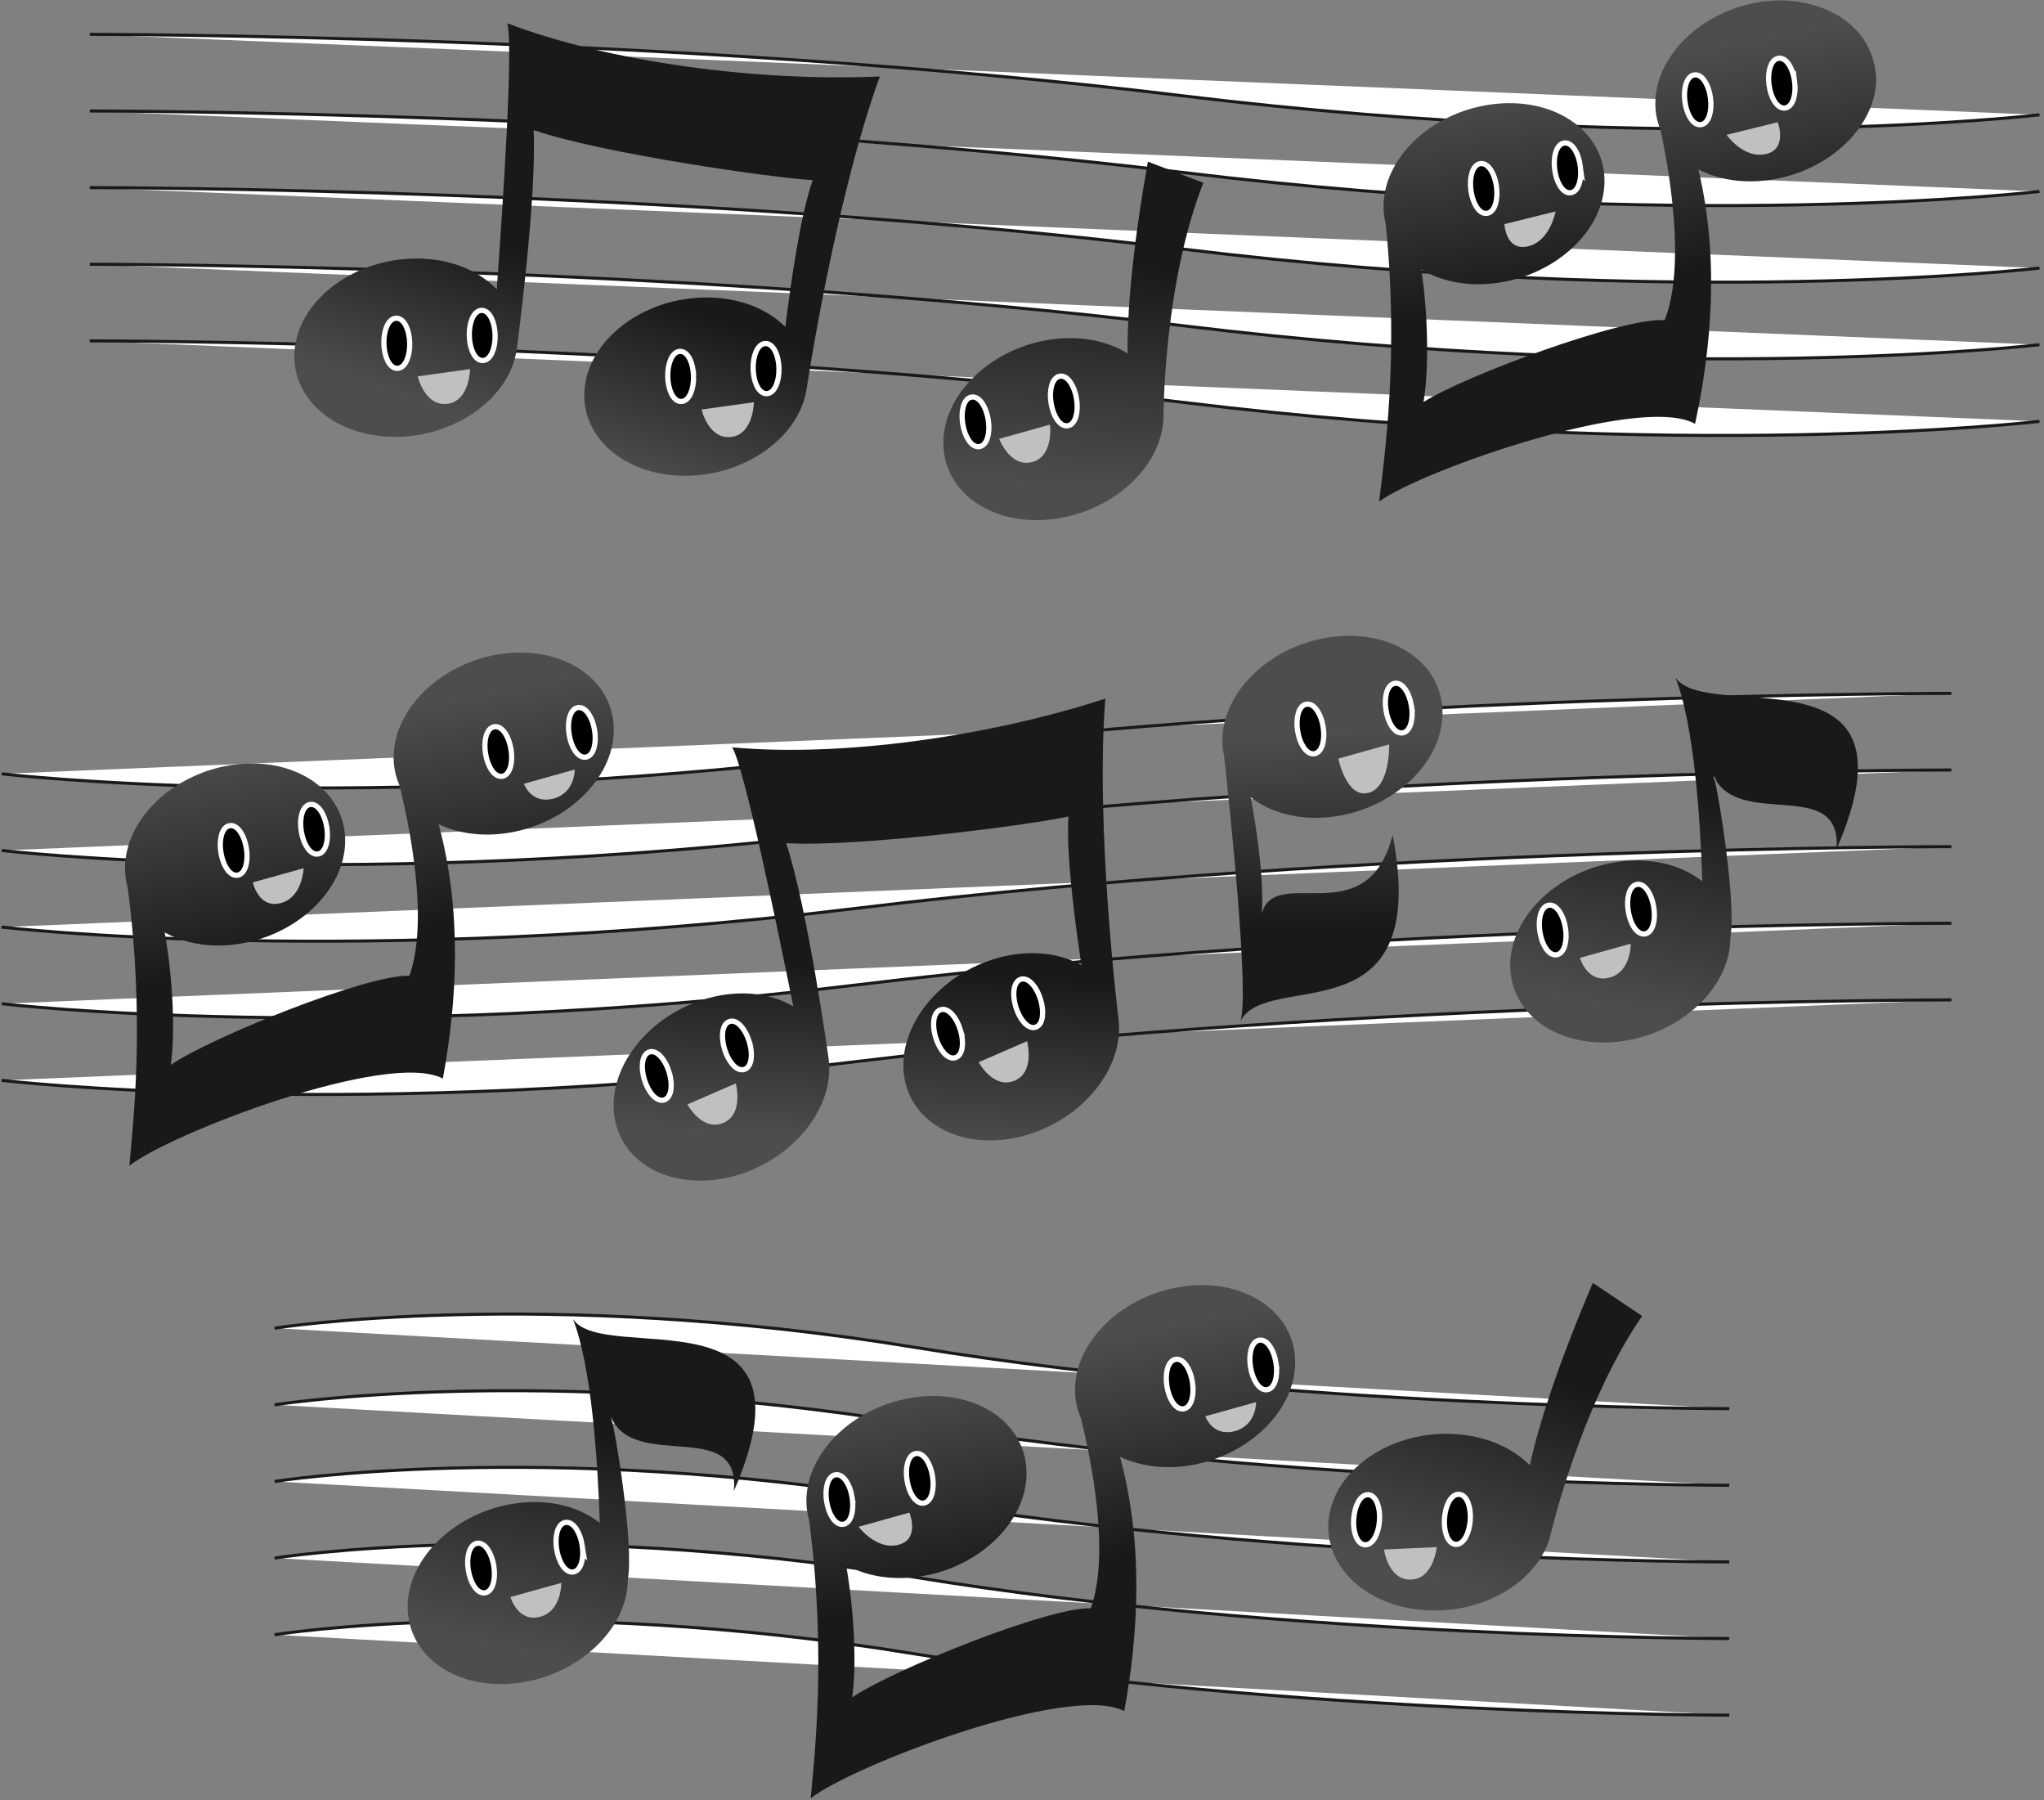 <?xml version="1.0"?>
<svg xmlns="http://www.w3.org/2000/svg" width="402" height="354" viewBox="0 0 402 354">
  <rect x="0" y="0" width="402" height="354" fill="#808080" stroke="none"/>
  <defs>
    <linearGradient id="f" gradientUnits="userSpaceOnUse" x1="164.563" y1="71.115" x2="153.499" y2="103.323">
      <stop offset="0" stop-color="#1A1919"/>
      <stop offset="1" stop-color="#4D4E4C"/>
    </linearGradient>
    <linearGradient id="b" gradientUnits="userSpaceOnUse" x1="263.241" y1="65.321" x2="255.746" y2="23.466">
      <stop offset="0" stop-color="#1A1919"/>
      <stop offset="1" stop-color="#4D4E4C"/>
    </linearGradient>
    <linearGradient id="c" gradientUnits="userSpaceOnUse" x1="16.468" y1="196.145" x2="7.734" y2="154.531">
      <stop offset="0" stop-color="#1A1919"/>
      <stop offset="1" stop-color="#4D4E4C"/>
    </linearGradient>
    <linearGradient id="d" gradientUnits="userSpaceOnUse" x1="224.26" y1="193.662" x2="222.236" y2="227.659">
      <stop offset="0" stop-color="#1A1919"/>
      <stop offset="1" stop-color="#4D4E4C"/>
    </linearGradient>
    <linearGradient id="e" gradientUnits="userSpaceOnUse" x1="237.458" y1="53.371" x2="234.375" y2="97.554">
      <stop offset="0" stop-color="#1A1919"/>
      <stop offset="1" stop-color="#4D4E4C"/>
    </linearGradient>
    <linearGradient id="j" gradientUnits="userSpaceOnUse" x1="156.002" y1="290.565" x2="146.755" y2="334.236">
      <stop offset="0" stop-color="#1A1919"/>
      <stop offset="1" stop-color="#4D4E4C"/>
    </linearGradient>
    <linearGradient id="g" gradientUnits="userSpaceOnUse" x1="239.873" y1="182.877" x2="238.332" y2="144.858">
      <stop offset="0" stop-color="#1A1919"/>
      <stop offset="1" stop-color="#4D4E4C"/>
    </linearGradient>
    <linearGradient id="h" gradientUnits="userSpaceOnUse" x1="372.842" y1="164.422" x2="363.594" y2="208.093">
      <stop offset="0" stop-color="#1A1919"/>
      <stop offset="1" stop-color="#4D4E4C"/>
    </linearGradient>
    <linearGradient id="i" gradientUnits="userSpaceOnUse" x1="150.476" y1="320.52" x2="141.742" y2="278.906">
      <stop offset="0" stop-color="#1A1919"/>
      <stop offset="1" stop-color="#4D4E4C"/>
    </linearGradient>
    <linearGradient id="k" gradientUnits="userSpaceOnUse" x1="319.798" y1="275.913" x2="306.831" y2="318.264">
      <stop offset="0" stop-color="#1A1919"/>
      <stop offset="1" stop-color="#4D4E4C"/>
    </linearGradient>
    <clipPath id="a">
      <path d="M350.03.057c9.619.122 18.64 5.327 18.977 15.726-.29 9.761-10.249 18.604-22.243 19.75-4.814.461-9.205-.405-12.741-2.218 4.162 17.377 2.575 35.093-.648 50.024-10.58-5.975-53.729 9.105-62.137 15.29.889-7.83 4.008-28.117 1.282-54.709a13.843 13.843 0 01-.407-3.759c.289-9.768 10.25-18.608 22.246-19.755 11.994-1.145 21.486 5.841 21.197 15.604-.29 9.761-10.25 18.608-22.246 19.75-5.283.506-10.077-.57-13.766-2.762 1.322 8.997 1.525 19.607.421 26.055 8.017-5.125 39.222-16.708 47.43-16.105 4.234-10.788.837-29.742-.838-37.47a13.664 13.664 0 01-.991-5.547c.289-9.765 10.25-18.606 22.246-19.753l2.218-.121z"/>
    </clipPath>
  </defs>
  <path d="M17.656 6.754s116.016 0 214.705 12.054c98.69 12.054 168.751 3.767 168.751 3.767" fill="#FFFFFE"/>
  <path d="M17.656 6.754s116.016 0 214.705 12.054c98.69 12.054 168.751 3.767 168.751 3.767" stroke="#1A1919" stroke-width=".6" fill="none"/>
  <path d="M17.656 21.822s116.016 0 214.705 12.053c98.69 12.054 168.751 3.768 168.751 3.768" fill="#FFFFFE"/>
  <path d="M17.656 21.822s116.016 0 214.705 12.053c98.69 12.054 168.751 3.768 168.751 3.768" stroke="#1A1919" stroke-width=".6" fill="none"/>
  <path d="M17.656 36.889s116.016 0 214.705 12.054c98.69 12.054 168.751 3.767 168.751 3.767" fill="#FFFFFE"/>
  <path d="M17.656 36.889s116.016 0 214.705 12.054c98.69 12.054 168.751 3.767 168.751 3.767" stroke="#1A1919" stroke-width=".6" fill="none"/>
  <path d="M17.656 51.956s116.016 0 214.705 12.054c98.69 12.054 168.751 3.767 168.751 3.767" fill="#FFFFFE"/>
  <path d="M17.656 51.956s116.016 0 214.705 12.054c98.69 12.054 168.751 3.767 168.751 3.767" stroke="#1A1919" stroke-width=".6" fill="none"/>
  <path d="M17.656 67.024s116.016 0 214.705 12.054c98.69 12.053 168.751 3.767 168.751 3.767" fill="#FFFFFE"/>
  <path d="M17.656 67.024s116.016 0 214.705 12.054c98.69 12.053 168.751 3.767 168.751 3.767" stroke="#1A1919" stroke-width=".6" fill="none"/>
  <path d="M340.1 337.241s-86.561 0-160.195-12.052c-73.634-12.055-125.908-3.768-125.908-3.768" fill="#FFFFFE"/>
  <path d="M340.1 337.241s-86.561 0-160.195-12.052c-73.634-12.055-125.908-3.768-125.908-3.768" stroke="#1A1919" stroke-width=".6" fill="none"/>
  <path d="M340.1 322.175s-86.561 0-160.195-12.055c-73.634-12.053-125.908-3.767-125.908-3.767" fill="#FFFFFE"/>
  <path d="M340.1 322.175s-86.561 0-160.195-12.055c-73.634-12.053-125.908-3.767-125.908-3.767" stroke="#1A1919" stroke-width=".6" fill="none"/>
  <path d="M340.1 307.106s-86.561 0-160.195-12.052c-73.634-12.055-125.908-3.768-125.908-3.768" fill="#FFFFFE"/>
  <path d="M340.1 307.106s-86.561 0-160.195-12.052c-73.634-12.055-125.908-3.768-125.908-3.768" stroke="#1A1919" stroke-width=".6" fill="none"/>
  <path d="M340.1 292.04s-86.561 0-160.195-12.055c-73.634-12.052-125.908-3.766-125.908-3.766" fill="#FFFFFE"/>
  <path d="M340.1 292.04s-86.561 0-160.195-12.055c-73.634-12.052-125.908-3.766-125.908-3.766" stroke="#1A1919" stroke-width=".6" fill="none"/>
  <path d="M340.1 276.972s-86.561 0-160.195-12.053c-73.634-12.055-125.908-3.768-125.908-3.768" fill="#FFFFFE"/>
  <path d="M340.1 276.972s-86.561 0-160.195-12.053c-73.634-12.055-125.908-3.768-125.908-3.768" stroke="#1A1919" stroke-width=".6" fill="none"/>
  <path d="M383.785 136.331s-116.016 0-214.706 12.053C70.39 160.438.328 152.151.328 152.151" fill="#FFFFFE"/>
  <path d="M383.785 136.331s-116.016 0-214.706 12.053C70.39 160.438.328 152.151.328 152.151" stroke="#1A1919" stroke-width=".6" fill="none"/>
  <path d="M383.785 151.398s-116.016 0-214.706 12.054C70.39 175.505.328 167.219.328 167.219" fill="#FFFFFE"/>
  <path d="M383.785 151.398s-116.016 0-214.706 12.054C70.39 175.505.328 167.219.328 167.219" stroke="#1A1919" stroke-width=".6" fill="none"/>
  <path d="M383.785 166.465s-116.016 0-214.706 12.054C70.39 190.573.328 182.286.328 182.286" fill="#FFFFFE"/>
  <path d="M383.785 166.465s-116.016 0-214.706 12.054C70.39 190.573.328 182.286.328 182.286" stroke="#1A1919" stroke-width=".6" fill="none"/>
  <path d="M383.785 181.533s-116.016 0-214.706 12.054C70.39 205.64.328 197.354.328 197.354" fill="#FFFFFE"/>
  <path d="M383.785 181.533s-116.016 0-214.706 12.054C70.39 205.64.328 197.354.328 197.354" stroke="#1A1919" stroke-width=".6" fill="none"/>
  <path d="M383.785 196.601s-116.016 0-214.706 12.052C70.39 220.708.328 212.421.328 212.421" fill="#FFFFFE"/>
  <path d="M383.785 196.601s-116.016 0-214.706 12.052C70.39 220.708.328 212.421.328 212.421" stroke="#1A1919" stroke-width=".6" fill="none"/>
  <g clip-path="url(#a)">
    <path d="M350.03.057c9.619.122 18.64 5.327 18.977 15.726-.29 9.761-10.249 18.604-22.243 19.75-4.814.461-9.205-.405-12.741-2.218 4.162 17.377 2.575 35.093-.648 50.024-10.58-5.975-53.729 9.105-62.137 15.29.889-7.83 4.008-28.117 1.282-54.709a13.843 13.843 0 01-.407-3.759c.289-9.768 10.25-18.608 22.246-19.755 11.994-1.145 21.486 5.841 21.197 15.604-.29 9.761-10.25 18.608-22.246 19.75-5.283.506-10.077-.57-13.766-2.762 1.322 8.997 1.525 19.607.421 26.055 8.017-5.125 39.222-16.708 47.43-16.105 4.234-10.788.837-29.742-.838-37.47a13.664 13.664 0 01-.991-5.547c.289-9.765 10.25-18.606 22.246-19.753l2.218-.121z" fill="url(#b)"/>
  </g>
  <path d="M295.875 44.066l10.072-2.49s-1.092 5.893-5.464 6.865c-4.369.973-4.608-4.375-4.608-4.375M339.567 26.516l10.074-2.49s2.009 5.302-2.361 6.272c-4.37.972-7.713-3.782-7.713-3.782" fill="silver"/>
  <path d="M310.294 32.75c.314 2.417-.331 4.497-1.445 4.641-1.109.142-2.261-1.707-2.572-4.125-.313-2.418.334-4.499 1.442-4.639 1.112-.147 2.262 1.703 2.575 4.123z" stroke="#FFF" stroke-width="2.055" fill="none"/>
  <path d="M310.294 32.75c.314 2.417-.331 4.497-1.445 4.641-1.109.142-2.261-1.707-2.572-4.125-.313-2.418.334-4.499 1.442-4.639 1.112-.147 2.262 1.703 2.575 4.123"/>
  <path d="M293.812 36.802c.313 2.419-.333 4.499-1.443 4.643-1.11.145-2.263-1.705-2.573-4.123-.315-2.419.332-4.5 1.443-4.643 1.111-.143 2.263 1.703 2.573 4.123z" stroke="#FFF" stroke-width="2.055" fill="none"/>
  <path d="M293.812 36.802c.313 2.419-.333 4.499-1.443 4.643-1.11.145-2.263-1.705-2.573-4.123-.315-2.419.332-4.5 1.443-4.643 1.111-.143 2.263 1.703 2.573 4.123"/>
  <path d="M352.444 16.087c.315 2.417-.332 4.496-1.444 4.64-1.109.145-2.261-1.704-2.57-4.122-.317-2.419.333-4.499 1.441-4.642 1.11-.143 2.263 1.704 2.573 4.124z" stroke="#FFF" stroke-width="2.055" fill="none"/>
  <path d="M352.444 16.087c.315 2.417-.332 4.496-1.444 4.64-1.109.145-2.261-1.704-2.57-4.122-.317-2.419.333-4.499 1.441-4.642 1.11-.143 2.263 1.704 2.573 4.124"/>
  <path d="M335.899 19.364c.314 2.418-.332 4.497-1.442 4.639-1.109.145-2.263-1.705-2.574-4.124-.313-2.418.334-4.499 1.443-4.641 1.111-.144 2.263 1.703 2.573 4.126z" stroke="#FFF" stroke-width="2.055" fill="none"/>
  <path d="M335.899 19.364c.314 2.418-.332 4.497-1.442 4.639-1.109.145-2.263-1.705-2.574-4.124-.313-2.418.334-4.499 1.443-4.641 1.111-.144 2.263 1.703 2.573 4.126"/>
  <path d="M99.066 128.518c-11.957 1.501-21.651 10.635-21.651 20.404 0 1.982.419 3.828 1.155 5.514 1.904 7.677 5.863 26.522 1.948 37.428-8.22-.355-39.067 12.147-46.93 17.506.913-6.478.396-17.078-1.193-26.03 3.753 2.082 8.576 3.014 13.842 2.353 11.956-1.5 21.649-10.636 21.649-20.401 0-9.769-9.693-16.47-21.649-14.97-11.957 1.502-21.651 10.635-21.651 20.405 0 1.31.188 2.559.519 3.746 3.512 26.501.998 46.87.343 54.723 8.219-6.431 50.902-22.783 61.652-17.125 2.781-15.021 3.844-32.777-.834-50.021 3.589 1.706 8.004 2.441 12.8 1.838 11.956-1.5 21.649-10.636 21.649-20.401 0-9.768-9.693-16.47-21.649-14.969z" fill="url(#c)"/>
  <path d="M103.039 154.097l9.994-2.786s.083 4.629-4.257 5.729c-4.34 1.102-5.737-2.943-5.737-2.943M49.724 173.495l9.994-2.786s-.202 5.766-4.542 6.867-5.452-4.081-5.452-4.081" fill="silver"/>
  <path d="M63.762 162.73c.385 2.408-.199 4.505-1.307 4.681-1.105.177-2.31-1.638-2.693-4.046-.385-2.408.2-4.507 1.304-4.681 1.105-.177 2.311 1.636 2.696 4.046z" stroke="#FFF" stroke-width="2.055" fill="none"/>
  <path d="M63.762 162.73c.385 2.408-.199 4.505-1.307 4.681-1.105.177-2.31-1.638-2.693-4.046-.385-2.408.2-4.507 1.304-4.681 1.105-.177 2.311 1.636 2.696 4.046"/>
  <path d="M47.955 166.896c.384 2.408-.2 4.505-1.306 4.683-1.105.176-2.312-1.64-2.694-4.048-.385-2.408.2-4.505 1.303-4.683 1.106-.174 2.314 1.636 2.697 4.048z" stroke="#FFF" stroke-width="2.055" fill="none"/>
  <path d="M47.955 166.896c.384 2.408-.2 4.505-1.306 4.683-1.105.176-2.312-1.64-2.694-4.048-.385-2.408.2-4.505 1.303-4.683 1.106-.174 2.314 1.636 2.697 4.048"/>
  <path d="M116.437 143.683c.387 2.408-.199 4.505-1.306 4.683-1.103.177-2.309-1.638-2.692-4.046-.387-2.408.2-4.507 1.304-4.683 1.105-.176 2.311 1.636 2.694 4.046z" stroke="#FFF" stroke-width="2.055" fill="none"/>
  <path d="M116.437 143.683c.387 2.408-.199 4.505-1.306 4.683-1.103.177-2.309-1.638-2.692-4.046-.387-2.408.2-4.507 1.304-4.683 1.105-.176 2.311 1.636 2.694 4.046"/>
  <path d="M99.998 147.449c.384 2.408-.2 4.506-1.306 4.681-1.105.177-2.312-1.637-2.694-4.045-.385-2.409.2-4.507 1.304-4.683 1.106-.176 2.313 1.636 2.696 4.047z" stroke="#FFF" stroke-width="2.055" fill="none"/>
  <path d="M99.998 147.449c.384 2.408-.2 4.506-1.306 4.681-1.105.177-2.312-1.637-2.694-4.045-.385-2.409.2-4.507 1.304-4.683 1.106-.176 2.313 1.636 2.696 4.047"/>
  <path d="M143.999 146.94c2.324 3.739 8.752 34.689 12.025 50.952-4.361-2.582-10.297-3.362-16.573-1.676-11.636 3.131-19.98 13.513-18.637 23.185 1.345 9.678 11.865 14.983 23.502 11.852 11.638-3.135 19.983-13.514 18.639-23.189 0 0-4.075-29.328-8.335-42.279 14.214.84 48.353-3.638 55.519-5.245-.485 6.965 1.134 19.845 2.546 29.24-4.33-2.421-10.12-3.123-16.237-1.478-11.639 3.131-19.984 13.513-18.639 23.185 1.343 9.678 11.865 14.983 23.503 11.848 11.639-3.131 19.983-13.51 18.639-23.186 0 0-4.562-37.263-2.564-62.785-22.971 7.499-52.18 11.556-73.388 9.576z" fill="url(#d)"/>
  <path d="M135.19 217.157l9.518-4.135s1.65 6.098-2.496 7.788c-4.149 1.689-7.022-3.653-7.022-3.653" fill="silver"/>
  <path d="M146.873 204.97c.71 2.334.421 4.492-.651 4.818-1.07.328-2.514-1.303-3.225-3.635-.711-2.332-.422-4.492.648-4.82 1.07-.324 2.516 1.305 3.228 3.637z" stroke="#FFF" stroke-width="2.055" fill="none"/>
  <path d="M146.873 204.97c.71 2.334.421 4.492-.651 4.818-1.07.328-2.514-1.303-3.225-3.635-.711-2.332-.422-4.492.648-4.82 1.07-.324 2.516 1.305 3.228 3.637"/>
  <path d="M131.106 210.964c.712 2.33.425 4.488-.65 4.816-1.071.326-2.514-1.304-3.225-3.636-.714-2.333-.42-4.496.648-4.817 1.071-.328 2.514 1.301 3.227 3.637z" stroke="#FFF" stroke-width="2.055" fill="none"/>
  <path d="M131.106 210.964c.712 2.33.425 4.488-.65 4.816-1.071.326-2.514-1.304-3.225-3.636-.714-2.333-.42-4.496.648-4.817 1.071-.328 2.514 1.301 3.227 3.637"/>
  <path d="M192.476 208.858l9.516-4.136s1.653 6.097-2.496 7.787c-4.146 1.685-7.02-3.651-7.02-3.651" fill="silver"/>
  <path d="M204.158 196.671c.711 2.332.422 4.488-.65 4.816-1.071.328-2.514-1.304-3.225-3.636-.713-2.33-.42-4.495.649-4.817 1.07-.326 2.515 1.303 3.226 3.637z" stroke="#FFF" stroke-width="2.055" fill="none"/>
  <path d="M204.158 196.671c.711 2.332.422 4.488-.65 4.816-1.071.328-2.514-1.304-3.225-3.636-.713-2.33-.42-4.495.649-4.817 1.07-.326 2.515 1.303 3.226 3.637"/>
  <path d="M188.392 202.661c.712 2.332.423 4.488-.649 4.816-1.071.329-2.514-1.304-3.226-3.634-.713-2.336-.422-4.492.648-4.82 1.073-.325 2.516 1.304 3.227 3.638z" stroke="#FFF" stroke-width="2.055" fill="none"/>
  <path d="M188.392 202.661c.712 2.332.423 4.488-.649 4.816-1.071.329-2.514-1.304-3.226-3.634-.713-2.336-.422-4.492.648-4.82 1.073-.325 2.516 1.304 3.227 3.638"/>
  <path d="M225.758 31.785c-3.221 18.175-4.062 30.08-4.002 37.709-3.848-2.388-8.952-3.512-14.574-2.806-11.958 1.502-21.652 10.636-21.652 20.403s9.694 16.47 21.652 14.968c11.955-1.502 21.648-10.634 21.648-20.403 0 0 .045-25.969 7.839-45.716l-10.911-4.155z" fill="url(#e)"/>
  <path d="M211.224 78.523c.385 2.408-.2 4.506-1.307 4.683-1.103.175-2.31-1.637-2.692-4.045-.386-2.409.201-4.509 1.304-4.683 1.106-.178 2.312 1.636 2.695 4.045z" stroke="#FFF" stroke-width="2.055" fill="none"/>
  <path d="M211.224 78.523c.385 2.408-.2 4.506-1.307 4.683-1.103.175-2.31-1.637-2.692-4.045-.386-2.409.201-4.509 1.304-4.683 1.106-.178 2.312 1.636 2.695 4.045"/>
  <path d="M193.853 82.627c.384 2.409-.2 4.505-1.307 4.683-1.104.176-2.31-1.638-2.694-4.046-.384-2.408.201-4.509 1.304-4.683 1.108-.176 2.314 1.636 2.697 4.046z" stroke="#FFF" stroke-width="2.055" fill="none"/>
  <path d="M193.853 82.627c.384 2.409-.2 4.505-1.307 4.683-1.104.176-2.31-1.638-2.694-4.046-.384-2.408.201-4.509 1.304-4.683 1.108-.176 2.314 1.636 2.697 4.046"/>
  <path d="M196.512 86.28l9.994-2.788s.799 6.264-3.542 7.367c-4.339 1.102-6.452-4.579-6.452-4.579" fill="silver"/>
  <path d="M99.77 4.581c1.238 4.226-.868 35.764-2.075 52.309-3.51-3.657-9.019-6.001-15.518-6.057-12.051-.104-22.871 7.661-24.171 17.341-1.301 9.68 7.415 17.611 19.465 17.714 12.052.108 22.872-7.656 24.173-17.339 0 0 3.94-29.344 3.307-42.966 13.467 4.621 47.557 9.461 54.892 9.834-2.335 6.581-4.228 19.422-5.387 28.854-3.523-3.494-8.914-5.726-15.247-5.78-12.052-.104-22.875 7.66-24.173 17.34-1.301 9.679 7.415 17.614 19.465 17.717 12.053.104 22.873-7.66 24.175-17.342 0 0 5.596-37.121 14.363-61.172-24.141 1.067-53.367-2.859-73.269-10.453z" fill="url(#f)"/>
  <path d="M137.984 80.52l10.279-1.432s-.041 6.319-4.492 6.831c-4.445.515-5.787-5.399-5.787-5.399" fill="silver"/>
  <path d="M152.685 72.422c.063 2.439-.796 4.443-1.918 4.469-1.119.026-2.073-1.93-2.129-4.368-.064-2.438.796-4.442 1.915-4.466 1.118-.029 2.072 1.927 2.132 4.365z" stroke="#FFF" stroke-width="2.055" fill="none"/>
  <path d="M152.685 72.422c.063 2.439-.796 4.443-1.918 4.469-1.119.026-2.073-1.93-2.129-4.368-.064-2.438.796-4.442 1.915-4.466 1.118-.029 2.072 1.927 2.132 4.365"/>
  <path d="M135.891 73.967c.06 2.439-.796 4.439-1.918 4.466-1.118.03-2.073-1.93-2.133-4.365-.06-2.439.8-4.441 1.917-4.469 1.12-.026 2.073 1.927 2.134 4.368z" stroke="#FFF" stroke-width="2.055" fill="none"/>
  <path d="M135.891 73.967c.06 2.439-.796 4.439-1.918 4.466-1.118.03-2.073-1.93-2.133-4.365-.06-2.439.8-4.441 1.917-4.469 1.12-.026 2.073 1.927 2.134 4.368"/>
  <path d="M82.16 74.002l10.279-1.432c-.001 0-.043 6.318-4.493 6.833-4.444.512-5.786-5.401-5.786-5.401" fill="silver"/>
  <path d="M96.86 65.907c.063 2.438-.795 4.438-1.918 4.466-1.119.029-2.072-1.931-2.128-4.37-.064-2.434.797-4.441 1.915-4.464 1.118-.031 2.072 1.926 2.131 4.368z" stroke="#FFF" stroke-width="2.055" fill="none"/>
  <path d="M96.86 65.907c.063 2.438-.795 4.438-1.918 4.466-1.119.029-2.072-1.931-2.128-4.37-.064-2.434.797-4.441 1.915-4.464 1.118-.031 2.072 1.926 2.131 4.368"/>
  <path d="M80.066 67.449c.061 2.438-.795 4.438-1.918 4.468-1.119.027-2.072-1.929-2.132-4.368-.06-2.438.799-4.442 1.917-4.468 1.12-.027 2.073 1.929 2.133 4.368z" stroke="#FFF" stroke-width="2.055" fill="none"/>
  <path d="M80.066 67.449c.061 2.438-.795 4.438-1.918 4.468-1.119.027-2.072-1.929-2.132-4.368-.06-2.438.799-4.442 1.917-4.468 1.12-.027 2.073 1.929 2.133 4.368"/>
  <path d="M262.054 160.596c11.958-1.501 21.651-10.634 21.651-20.403 0-9.766-9.693-16.469-21.651-14.968-11.956 1.501-21.649 10.636-21.649 20.402 0 1.011.125 1.981.326 2.92 1.172 10.632 5.024 47.134 3.221 52.241 5.31-10.359 37.691 3.873 29.943-36.635-4.931 19.727-23.245 5.64-25.713 15.501.366-6.984-.904-15.934-2.202-22.906 3.962 3.095 9.687 4.651 16.074 3.848z" fill="url(#g)"/>
  <path d="M263.21 149.153l9.994-2.787s.261 8.428-4.079 9.53c-4.34 1.103-5.915-6.743-5.915-6.743" fill="silver"/>
  <path d="M277.092 138.91c.385 2.408-.199 4.506-1.306 4.682-1.103.176-2.311-1.636-2.694-4.045-.385-2.408.2-4.508 1.305-4.682 1.105-.178 2.312 1.635 2.695 4.045z" stroke="#FFF" stroke-width="2.055" fill="none"/>
  <path d="M277.092 138.91c.385 2.408-.199 4.506-1.306 4.682-1.103.176-2.311-1.636-2.694-4.045-.385-2.408.2-4.508 1.305-4.682 1.105-.178 2.312 1.635 2.695 4.045"/>
  <path d="M259.721 143.014c.384 2.408-.199 4.505-1.308 4.683-1.103.176-2.31-1.638-2.692-4.046-.385-2.408.2-4.509 1.304-4.683 1.106-.176 2.311 1.636 2.696 4.046z" stroke="#FFF" stroke-width="2.055" fill="none"/>
  <path d="M259.721 143.014c.384 2.408-.199 4.505-1.308 4.683-1.103.176-2.31-1.638-2.692-4.046-.385-2.408.2-4.509 1.304-4.683 1.106-.176 2.311 1.636 2.696 4.046"/>
  <path d="M329.51 133.2c3.656 9.246 4.882 27.663 5.287 40.096-3.964-3.128-9.714-4.704-16.134-3.896-11.956 1.5-21.649 10.638-21.649 20.4 0 9.771 9.693 16.471 21.649 14.972 11.958-1.501 21.651-10.636 21.651-20.406 1.241-6.513-2.398-29.146-3.329-31.936 4.654 10.854 25.433 0 24.192 14.575 17.677-40.628-25.5-24.557-31.667-33.805z" fill="url(#h)"/>
  <path d="M324.742 178.438c.387 2.408-.199 4.506-1.306 4.684-1.104.173-2.309-1.64-2.693-4.048-.386-2.408.201-4.508 1.305-4.682 1.105-.178 2.311 1.635 2.694 4.046z" stroke="#FFF" stroke-width="2.055" fill="none"/>
  <path d="M324.742 178.438c.387 2.408-.199 4.506-1.306 4.684-1.104.173-2.309-1.64-2.693-4.048-.386-2.408.201-4.508 1.305-4.682 1.105-.178 2.311 1.635 2.694 4.046"/>
  <path d="M307.371 182.543c.385 2.408-.199 4.505-1.306 4.682-1.104.174-2.309-1.639-2.694-4.047-.385-2.408.2-4.509 1.304-4.682 1.107-.178 2.313 1.635 2.696 4.047z" stroke="#FFF" stroke-width="2.055" fill="none"/>
  <path d="M307.371 182.543c.385 2.408-.199 4.505-1.306 4.682-1.104.174-2.309-1.639-2.694-4.047-.385-2.408.2-4.509 1.304-4.682 1.107-.178 2.313 1.635 2.696 4.047"/>
  <path d="M310.728 188.339l9.994-2.79s.114 5.579-4.226 6.682c-4.34 1.102-5.768-3.892-5.768-3.892" fill="silver"/>
  <path d="M233.075 252.894c-11.958 1.502-21.651 10.632-21.651 20.402 0 1.984.418 3.83 1.154 5.515 1.904 7.676 5.863 26.522 1.948 37.428-8.219-.357-39.067 12.145-46.928 17.508.911-6.48.394-17.08-1.195-26.033 3.753 2.084 8.576 3.014 13.843 2.355 11.956-1.502 21.649-10.636 21.649-20.404 0-9.766-9.693-16.469-21.649-14.967-11.958 1.502-21.651 10.633-21.651 20.403 0 1.31.187 2.558.518 3.746 3.513 26.5.999 46.871.343 54.724 8.22-6.431 50.902-22.785 61.652-17.125 2.782-15.021 3.844-32.775-.834-50.021 3.589 1.705 8.004 2.441 12.801 1.84 11.955-1.502 21.649-10.637 21.649-20.405 0-9.765-9.694-16.468-21.649-14.966z" fill="url(#i)"/>
  <path d="M237.047 278.47l9.994-2.785s.084 4.629-4.256 5.728c-4.34 1.106-5.738-2.943-5.738-2.943M168.858 300.194l9.995-2.785s2.168 5.238-2.172 6.338c-4.34 1.1-7.823-3.553-7.823-3.553" fill="silver"/>
  <path d="M182.897 290.358c.384 2.409-.2 4.506-1.308 4.68-1.104.176-2.31-1.637-2.692-4.045-.385-2.408.2-4.508 1.303-4.682 1.106-.177 2.312 1.635 2.697 4.047z" stroke="#FFF" stroke-width="2.055" fill="none"/>
  <path d="M182.897 290.358c.384 2.409-.2 4.506-1.308 4.68-1.104.176-2.31-1.637-2.692-4.045-.385-2.408.2-4.508 1.303-4.682 1.106-.177 2.312 1.635 2.697 4.047"/>
  <path d="M167.089 294.522c.385 2.409-.199 4.506-1.306 4.682-1.104.178-2.311-1.637-2.694-4.045-.385-2.408.2-4.508 1.305-4.681 1.105-.176 2.312 1.634 2.695 4.044z" stroke="#FFF" stroke-width="2.055" fill="none"/>
  <path d="M167.089 294.522c.385 2.409-.199 4.506-1.306 4.682-1.104.178-2.311-1.637-2.694-4.045-.385-2.408.2-4.508 1.305-4.681 1.105-.176 2.312 1.634 2.695 4.044"/>
  <path d="M250.446 268.058c.386 2.408-.199 4.505-1.306 4.683-1.104.178-2.31-1.638-2.693-4.047-.387-2.408.201-4.505 1.305-4.683 1.105-.174 2.31 1.636 2.694 4.047z" stroke="#FFF" stroke-width="2.055" fill="none"/>
  <path d="M250.446 268.058c.386 2.408-.199 4.505-1.306 4.683-1.104.178-2.31-1.638-2.693-4.047-.387-2.408.201-4.505 1.305-4.683 1.105-.174 2.31 1.636 2.694 4.047"/>
  <path d="M234.006 271.825c.385 2.408-.198 4.504-1.306 4.678-1.103.178-2.311-1.635-2.694-4.043-.385-2.408.201-4.508 1.304-4.682 1.106-.177 2.313 1.635 2.696 4.047z" stroke="#FFF" stroke-width="2.055" fill="none"/>
  <path d="M234.006 271.825c.385 2.408-.198 4.504-1.306 4.678-1.103.178-2.311-1.635-2.694-4.043-.385-2.408.201-4.508 1.304-4.682 1.106-.177 2.313 1.635 2.696 4.047"/>
  <path d="M112.671 259.343c3.656 9.248 4.882 27.664 5.287 40.097-3.964-3.129-9.714-4.705-16.134-3.896-11.956 1.5-21.649 10.637-21.649 20.402 0 9.77 9.693 16.469 21.649 14.971 11.958-1.502 21.651-10.637 21.651-20.406 1.241-6.514-2.398-29.147-3.329-31.936 4.654 10.854 25.433 0 24.192 14.574 17.677-40.627-25.501-24.556-31.667-33.806z" fill="url(#j)"/>
  <path d="M113.984 303.894c.386 2.408-.199 4.505-1.306 4.683-1.104.176-2.31-1.638-2.693-4.047-.386-2.408.201-4.508 1.305-4.681 1.105-.178 2.312 1.634 2.694 4.045z" stroke="#FFF" stroke-width="2.055" fill="none"/>
  <path d="M113.984 303.894c.386 2.408-.199 4.505-1.306 4.683-1.104.176-2.31-1.638-2.693-4.047-.386-2.408.201-4.508 1.305-4.681 1.105-.178 2.312 1.634 2.694 4.045"/>
  <path d="M96.613 307.999c.385 2.408-.199 4.504-1.306 4.682-1.104.177-2.31-1.639-2.695-4.047-.385-2.408.202-4.508 1.305-4.682 1.107-.176 2.314 1.637 2.696 4.047z" stroke="#FFF" stroke-width="2.055" fill="none"/>
  <path d="M96.613 307.999c.385 2.408-.199 4.504-1.306 4.682-1.104.177-2.31-1.639-2.695-4.047-.385-2.408.202-4.508 1.305-4.682 1.107-.176 2.314 1.637 2.696 4.047"/>
  <path d="M100.395 314.019l9.996-2.79s.113 5.579-4.227 6.684c-4.34 1.1-5.769-3.894-5.769-3.894" fill="silver"/>
  <path d="M313.267 252.244c-7.237 16.983-10.741 28.389-12.403 35.838-3.211-3.195-7.929-5.441-13.566-6.022-11.988-1.234-23.492 5.479-25.695 14.995-2.203 9.517 5.73 18.23 17.717 19.467 11.988 1.232 23.49-5.481 25.693-14.999 0 0 5.902-25.289 17.947-42.769l-9.693-6.51z" fill="url(#k)"/>
  <path d="M288.643 298.877c-.168 2.434-1.21 4.346-2.328 4.268-1.117-.079-1.882-2.116-1.712-4.549.166-2.434 1.212-4.346 2.327-4.268 1.117.076 1.882 2.115 1.713 4.549z" stroke="#FFF" stroke-width="2.055" fill="none"/>
  <path d="M288.643 298.877c-.168 2.434-1.21 4.346-2.328 4.268-1.117-.079-1.882-2.116-1.712-4.549.166-2.434 1.212-4.346 2.327-4.268 1.117.076 1.882 2.115 1.713 4.549"/>
  <path d="M270.793 298.959c-.168 2.432-1.209 4.344-2.328 4.266-1.115-.077-1.882-2.116-1.713-4.549.169-2.432 1.213-4.346 2.326-4.268 1.119.076 1.885 2.115 1.715 4.551z" stroke="#FFF" stroke-width="2.055" fill="none"/>
  <path d="M270.793 298.959c-.168 2.432-1.209 4.344-2.328 4.266-1.115-.077-1.882-2.116-1.713-4.549.169-2.432 1.213-4.346 2.326-4.268 1.119.076 1.885 2.115 1.715 4.551"/>
  <path d="M272.202 304.668l10.366-.463s-.633 6.283-5.113 6.379c-4.475.096-5.253-5.916-5.253-5.916" fill="silver"/>
</svg>

